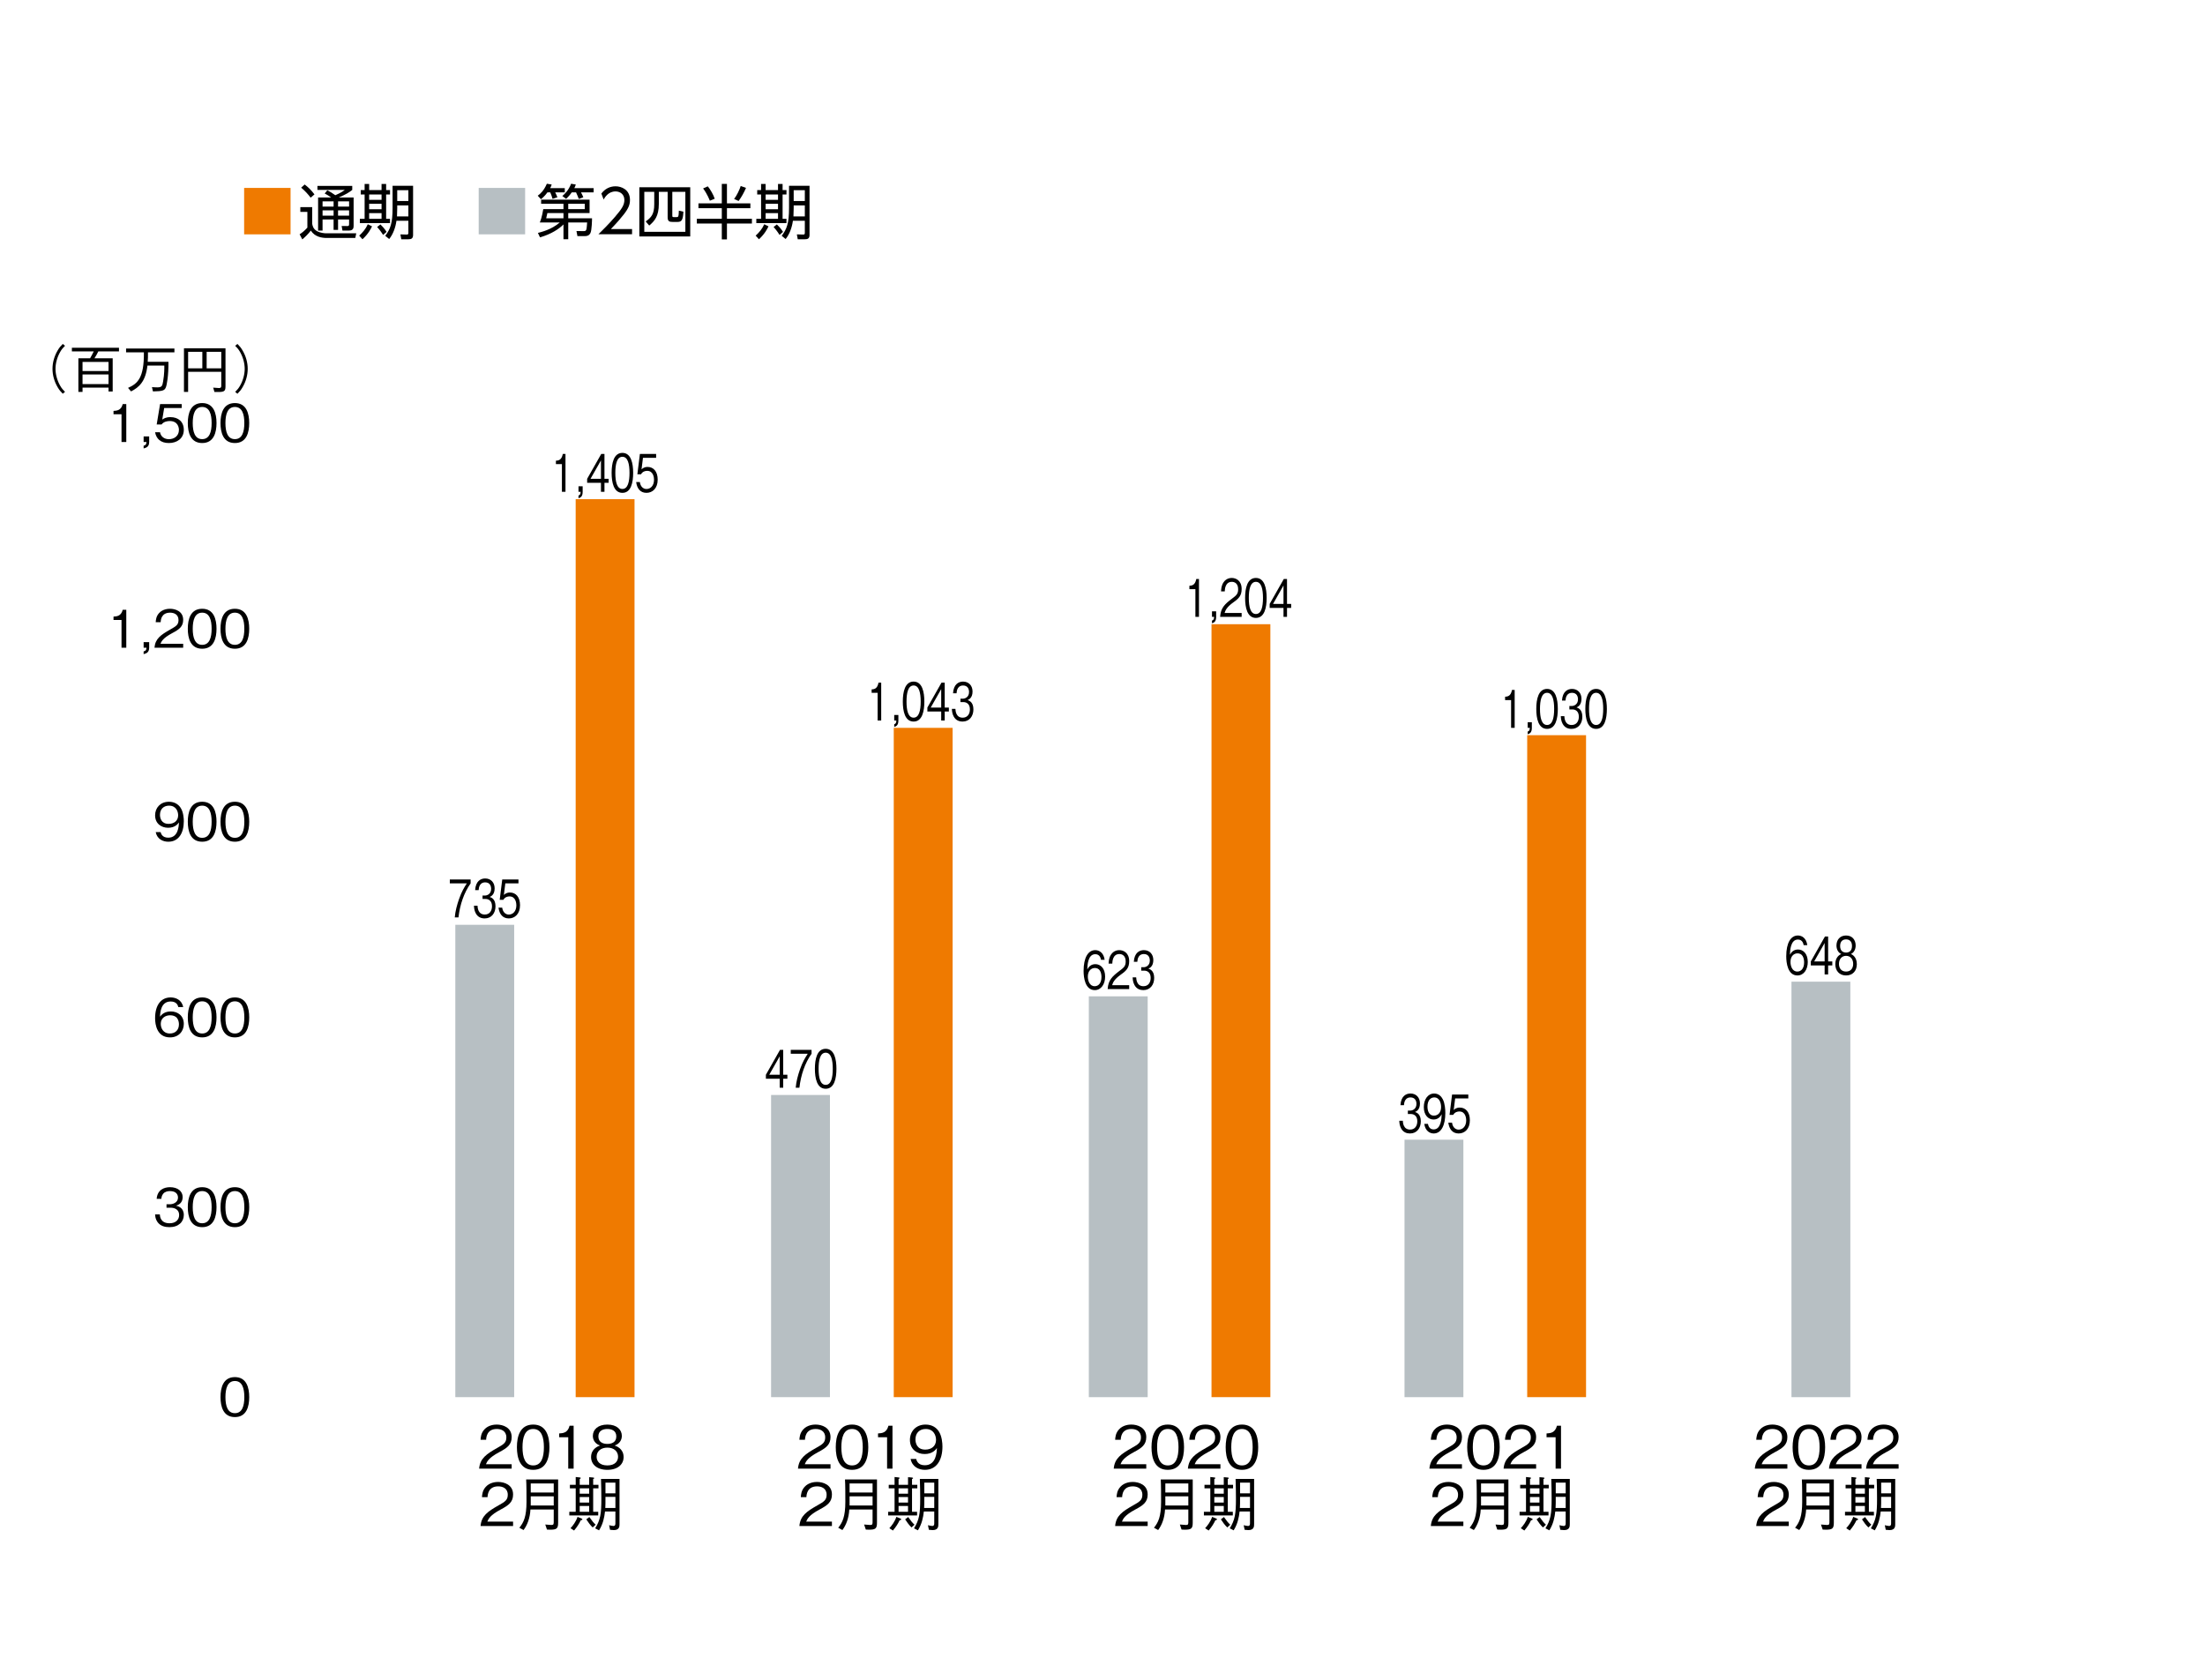<?xml version="1.0" encoding="utf-8"?>
<!-- Generator: Adobe Illustrator 25.4.1, SVG Export Plug-In . SVG Version: 6.00 Build 0)  -->
<svg version="1.1" id="レイヤー_1" xmlns="http://www.w3.org/2000/svg" xmlns:xlink="http://www.w3.org/1999/xlink" x="0px"
	 y="0px" width="420px" height="320px" viewBox="0 0 420 320" enable-background="new 0 0 420 320" xml:space="preserve">
<g>
	<path d="M59.467,39.461v3.179c0.068,0.363,0.182,0.942,0.852,1.352c0.635,0.397,1.588,0.454,1.76,0.454h5.777l-0.182,0.885h-5.426
		c-0.932,0-2.271-0.192-3.043-1.407c-0.443,0.602-1.102,1.249-1.623,1.68l-0.512-0.976c0.455-0.284,0.83-0.568,1.477-1.261v-2.997
		h-1.34v-0.908H59.467z M59.172,37.656c-0.455-0.613-1.102-1.328-1.807-1.907l0.67-0.602c0.592,0.454,1.193,0.987,1.863,1.884
		L59.172,37.656z M67.355,37.622v5.427c0,0.363-0.078,0.874-0.885,0.874h-1.238l-0.158-0.874l1.102,0.011
		c0.193,0,0.318-0.034,0.318-0.34v-0.908h-2.102v1.975h-0.852v-1.975h-2.1v2.111H60.59v-6.301h2.486
		c-0.408-0.295-0.771-0.533-1.227-0.761l0.5-0.613c0.432,0.228,0.92,0.5,1.521,0.942c1.066-0.465,1.477-0.761,1.805-1.01h-5.211
		V35.42h6.631v0.761c-0.602,0.477-1.125,0.806-2.566,1.441H67.355z M63.541,38.36h-2.1v0.999h2.1V38.36z M63.541,40.074h-2.1v1.011
		h2.1V40.074z M66.494,38.36h-2.102v0.999h2.102V38.36z M66.494,40.074h-2.102v1.011h2.102V40.074z"/>
	<path d="M68.42,44.888c0.646-0.591,1.238-1.26,1.635-2.168l0.807,0.397c-0.205,0.431-0.67,1.407-1.816,2.463L68.42,44.888z
		 M70.316,35.045v1.17h2.361v-1.17h0.873v1.17h0.738v0.84h-0.738v4.632h0.738v0.817h-5.744v-0.817h0.908v-4.632h-0.738v-0.84h0.738
		v-1.17H70.316z M72.678,37.055h-2.361v1.01h2.361V37.055z M72.678,38.814h-2.361v1.044h2.361V38.814z M72.678,40.597h-2.361v1.09
		h2.361V40.597z M72.973,44.752c-0.533-0.841-0.932-1.283-1.135-1.511l0.623-0.487c0.205,0.192,0.762,0.737,1.17,1.419
		L72.973,44.752z M78.684,44.74c0,0.715-0.363,0.84-0.898,0.84h-1.35l-0.17-0.931l1.191,0.034c0.215,0.011,0.328-0.046,0.328-0.329
		v-2.294h-2.27c-0.17,1.215-0.613,2.532-1.385,3.475l-0.75-0.613c0.977-1.306,1.396-2.384,1.396-5.302v-4.224h3.906V44.74z
		 M77.785,39.132h-2.123v0.488c0,0.397-0.01,0.749-0.045,1.601h2.168V39.132z M77.785,36.237h-2.123v2.055h2.123V36.237z"/>
</g>
<g>
	<path d="M107.578,35.84v0.806h-1.828c0.217,0.409,0.262,0.534,0.42,0.931l-0.918,0.307c-0.104-0.431-0.33-0.976-0.443-1.237h-0.533
		c-0.068,0.103-0.557,0.772-1.238,1.306l-0.613-0.67c0.477-0.352,1.146-0.908,1.738-2.281l0.918,0.147
		c-0.078,0.249-0.125,0.386-0.283,0.692H107.578z M107.328,42.754c-0.816,0.84-2.314,1.839-4.473,2.463l-0.396-0.852
		c0.635-0.158,2.576-0.613,4.166-1.986h-3.803c0.17-0.42,0.408-1.056,0.658-2.543h3.848v-1.021h-4.256v-0.783h9.229v2.554h-4.064
		v0.999h4.531c0,0.216-0.035,2.305-0.307,2.815c-0.273,0.5-0.637,0.579-1.08,0.579h-1.396l-0.182-0.965l1.352,0.012
		c0.557,0,0.568-0.103,0.682-1.646h-3.6v3.189h-0.908V42.754z M107.328,40.585h-3.064c-0.035,0.147-0.205,0.931-0.227,0.999h3.291
		V40.585z M113.072,35.84v0.806h-2.406c0.08,0.137,0.363,0.704,0.443,0.931l-0.863,0.33c-0.033-0.103-0.295-0.795-0.521-1.261
		h-0.818c-0.488,0.682-0.783,0.954-1.078,1.237l-0.715-0.545c0.328-0.283,1.18-1.021,1.668-2.338l0.896,0.158
		c-0.078,0.238-0.146,0.42-0.283,0.682H113.072z M108.236,39.836h3.145v-1.021h-3.145V39.836z"/>
	<path d="M120.393,43.639v0.977h-6.402c0.715-0.704,1.93-1.885,3.121-3.27c1.363-1.578,1.816-2.327,1.816-3.247
		c0-1.078-0.807-1.635-1.68-1.635c-1.408,0-2.066,1.181-2.271,1.544l-0.432-1.135c0.67-0.886,1.602-1.385,2.703-1.385
		c1.135,0,2.746,0.646,2.746,2.6c0,0.862-0.26,1.578-1.168,2.747c-0.477,0.613-1.203,1.487-2.475,2.804H120.393z"/>
	<path d="M121.779,35.67h9.695v9.377h-9.695V35.67z M124.619,36.544h-1.896v7.617h7.822v-7.617h-2.486v4.518
		c0,0.262,0.057,0.296,0.283,0.296h0.533c0.285,0,0.41,0,0.432-1.227l0.863,0.193c-0.08,1.464-0.273,1.952-1.078,1.952h-1
		c-0.557,0-0.92-0.102-0.92-0.862v-4.87h-1.68v2.293c0,2.361-0.807,3.258-1.828,4.132l-0.67-0.783
		c1.045-0.749,1.625-1.373,1.625-3.27V36.544z"/>
	<path d="M138.465,35.033v3.713h4.463v0.908h-4.463v2.021h4.758v0.908h-4.758v3.02h-0.977v-3.02h-4.756v-0.908h4.756v-2.021h-4.449
		v-0.908h4.449v-3.713H138.465z M135.207,38.235c-0.08-0.204-0.533-1.352-1.283-2.339l0.896-0.397
		c0.455,0.534,1.08,1.624,1.318,2.361L135.207,38.235z M139.828,37.906c0.51-0.647,1.066-1.816,1.26-2.476l1.01,0.363
		c-0.375,0.874-0.863,1.749-1.408,2.498L139.828,37.906z"/>
	<path d="M143.936,44.888c0.646-0.591,1.238-1.26,1.635-2.168l0.807,0.397c-0.205,0.431-0.67,1.407-1.816,2.463L143.936,44.888z
		 M145.832,35.045v1.17h2.361v-1.17h0.873v1.17h0.738v0.84h-0.738v4.632h0.738v0.817h-5.744v-0.817h0.908v-4.632h-0.738v-0.84h0.738
		v-1.17H145.832z M148.193,37.055h-2.361v1.01h2.361V37.055z M148.193,38.814h-2.361v1.044h2.361V38.814z M148.193,40.597h-2.361
		v1.09h2.361V40.597z M148.488,44.752c-0.533-0.841-0.932-1.283-1.135-1.511l0.623-0.487c0.205,0.192,0.762,0.737,1.17,1.419
		L148.488,44.752z M154.199,44.74c0,0.715-0.363,0.84-0.898,0.84h-1.35l-0.17-0.931l1.191,0.034
		c0.215,0.011,0.328-0.046,0.328-0.329v-2.294h-2.27c-0.17,1.215-0.613,2.532-1.385,3.475l-0.75-0.613
		c0.977-1.306,1.396-2.384,1.396-5.302v-4.224h3.906V44.74z M153.301,39.132h-2.123v0.488c0,0.397-0.01,0.749-0.045,1.601h2.168
		V39.132z M153.301,36.237h-2.123v2.055h2.123V36.237z"/>
</g>
<g>
	<path d="M272.271,279.78c0.168-1.949,1.367-2.767,3.416-3.932c1.221-0.694,1.77-0.996,1.77-2.026c0-1.288-1.053-1.602-1.814-1.602
		c-1.926,0-2.016,1.624-2.039,2.061h-1.062c0.033-0.471,0.078-1.266,0.727-1.972c0.773-0.862,1.949-0.93,2.354-0.93
		c1.164,0,2.844,0.538,2.844,2.386c0,1.445-0.84,2.062-2.34,2.856c-2.061,1.098-2.342,1.803-2.564,2.318h4.904v0.84H272.271z"/>
	<path d="M282.57,280.004c-2.508,0-3.102-2.251-3.102-4.312s0.594-4.312,3.102-4.312c2.51,0,3.092,2.274,3.092,4.312
		C285.662,277.742,285.08,280.004,282.57,280.004z M282.57,272.221c-1.602,0-2.037,1.635-2.037,3.472
		c0,1.915,0.471,3.472,2.037,3.472c1.58,0,2.039-1.567,2.039-3.472C284.609,273.8,284.15,272.221,282.57,272.221z"/>
	<path d="M286.398,279.78c0.168-1.949,1.367-2.767,3.416-3.932c1.221-0.694,1.77-0.996,1.77-2.026c0-1.288-1.053-1.602-1.814-1.602
		c-1.926,0-2.016,1.624-2.039,2.061h-1.062c0.033-0.471,0.078-1.266,0.727-1.972c0.773-0.862,1.949-0.93,2.354-0.93
		c1.164,0,2.844,0.538,2.844,2.386c0,1.445-0.84,2.062-2.34,2.856c-2.061,1.098-2.342,1.803-2.564,2.318h4.904v0.84H286.398z"/>
	<path d="M296.307,279.78v-5.98h-1.725v-0.729c0.727-0.045,1.635-0.101,1.982-1.467h0.771v8.176H296.307z"/>
</g>
<g>
	<path d="M272.539,290.711c0.168-1.949,1.367-2.767,3.416-3.932c1.221-0.694,1.77-0.996,1.77-2.026c0-1.288-1.053-1.602-1.814-1.602
		c-1.926,0-2.016,1.624-2.039,2.061h-1.062c0.033-0.471,0.078-1.266,0.727-1.972c0.773-0.862,1.949-0.93,2.354-0.93
		c1.164,0,2.844,0.538,2.844,2.386c0,1.445-0.84,2.062-2.34,2.856c-2.061,1.098-2.342,1.803-2.564,2.318h4.904v0.84H272.539z"/>
</g>
<g>
	<path d="M285.795,291.405c-0.256,0-0.436-0.011-0.604-0.022l-0.326-0.963c0.717,0.067,1.143,0.09,1.178,0.09
		c0.436,0,0.436-0.19,0.436-0.695v-2.251h-4.436c-0.088,1.669-0.615,2.979-1.311,3.909l-0.795-0.437
		c0.807-1.009,1.355-2.095,1.355-4.929c0-1.008,0-3.404-0.066-4.267h6.092v8.231C287.318,291.204,287.027,291.405,285.795,291.405z
		 M286.479,282.603H282.1v1.725h4.379V282.603z M286.479,285.055H282.1v1.747h4.379V285.055z"/>
	<path d="M293.902,281.46c0.113,0.011,0.291,0.033,0.291,0.123c0,0.101-0.133,0.135-0.201,0.157v1.119H295v0.673h-1.008v4.469h0.963
		v0.694h-5.51v-0.694h1.221v-4.469h-1.109v-0.673h1.109v-1.489l0.705,0.078c0.057,0,0.258,0.022,0.258,0.124
		c0,0.044-0.033,0.089-0.201,0.189v1.098h1.803v-1.456L293.902,281.46z M289.68,291.125c0.471-0.526,1.01-1.209,1.334-2.161
		l0.717,0.291c0.135,0.056,0.201,0.101,0.201,0.18c0,0.101-0.09,0.134-0.312,0.19c-0.314,0.672-0.684,1.243-1.266,1.938
		L289.68,291.125z M293.23,283.532h-1.803v1.019h1.803V283.532z M293.23,285.189h-1.803v1.053h1.803V285.189z M293.23,286.892
		h-1.803v1.109h1.803V286.892z M293.264,288.997c0.516,0.751,0.83,1.12,1.199,1.456l-0.561,0.526
		c-0.48-0.448-0.861-0.996-1.221-1.545L293.264,288.997z M296.244,287.944c-0.123,1.132-0.381,2.386-1.131,3.584l-0.74-0.381
		c0.986-1.59,1.176-2.767,1.176-5.566c0-1.276-0.021-2.564-0.066-3.841h3.527v8.579c0,0.437,0,1.164-1.086,1.164
		c-0.078,0-0.324-0.011-0.717-0.056l-0.18-0.874c0.27,0.057,0.627,0.146,0.818,0.146c0.336,0,0.381-0.235,0.381-0.493v-2.263
		H296.244z M298.227,287.272v-2.116h-1.893c0,1.276,0,1.422-0.035,2.116H298.227z M298.227,284.483v-2.038h-1.893v2.038H298.227z"/>
</g>
<g>
	<path d="M44.742,269.953c-2.215,0-2.74-1.988-2.74-3.808s0.525-3.807,2.74-3.807s2.729,2.008,2.729,3.807
		C47.471,267.955,46.957,269.953,44.742,269.953z M44.742,263.081c-1.414,0-1.801,1.443-1.801,3.064
		c0,1.691,0.416,3.065,1.801,3.065c1.393,0,1.799-1.384,1.799-3.065C46.541,264.475,46.135,263.081,44.742,263.081z"/>
</g>
<g>
	<path d="M32.273,233.773c-0.832,0-1.73-0.207-2.275-0.979c-0.395-0.554-0.424-1.067-0.455-1.443h0.9
		c0.029,0.376,0.119,1.681,1.85,1.681c1.215,0,1.828-0.702,1.828-1.582c0-1.048-0.869-1.384-1.641-1.384h-0.762v-0.653h0.643
		c0.555,0,1.543-0.306,1.543-1.266c0-0.554-0.316-1.245-1.523-1.245c-0.475,0-0.969,0.118-1.285,0.494
		c-0.297,0.355-0.336,0.712-0.365,0.988H29.84c0.139-1.75,1.443-2.225,2.551-2.225c1.443,0,2.404,0.771,2.404,1.889
		c0,1.227-0.949,1.533-1.256,1.632c0.404,0.108,1.473,0.376,1.473,1.779C35.012,232.746,34.014,233.773,32.273,233.773z"/>
	<path d="M38.512,233.773c-2.215,0-2.74-1.987-2.74-3.807s0.525-3.807,2.74-3.807s2.729,2.008,2.729,3.807
		C41.24,231.776,40.727,233.773,38.512,233.773z M38.512,226.902c-1.414,0-1.801,1.443-1.801,3.064c0,1.691,0.416,3.065,1.801,3.065
		c1.393,0,1.799-1.384,1.799-3.065C40.311,228.296,39.904,226.902,38.512,226.902z"/>
	<path d="M44.742,233.773c-2.215,0-2.74-1.987-2.74-3.807s0.525-3.807,2.74-3.807s2.729,2.008,2.729,3.807
		C47.471,231.776,46.957,233.773,44.742,233.773z M44.742,226.902c-1.414,0-1.801,1.443-1.801,3.064
		c0,1.691,0.416,3.065,1.801,3.065c1.393,0,1.799-1.384,1.799-3.065C46.541,228.296,46.135,226.902,44.742,226.902z"/>
</g>
<g>
	<path d="M32.391,197.623c-2.471,0-2.848-2.393-2.848-3.648c0-2.57,1.168-3.965,2.967-3.965c0.93,0,2.117,0.436,2.383,1.84h-0.93
		c-0.068-0.277-0.275-1.068-1.453-1.068c-1.908,0-1.996,2.165-2.027,2.897c0.367-0.515,0.98-0.999,2.057-0.999
		c1.295,0,2.473,0.791,2.473,2.373C35.012,196.486,34.004,197.623,32.391,197.623z M33.727,193.955
		c-0.307-0.405-0.82-0.544-1.314-0.544c-0.91,0-1.791,0.524-1.791,1.632c0,0.731,0.396,1.839,1.74,1.839
		c1.029,0,1.721-0.662,1.721-1.75C34.082,194.806,34.014,194.331,33.727,193.955z"/>
	<path d="M38.512,197.623c-2.215,0-2.74-1.987-2.74-3.807s0.525-3.807,2.74-3.807s2.729,2.008,2.729,3.807
		C41.24,195.626,40.727,197.623,38.512,197.623z M38.512,190.752c-1.414,0-1.801,1.443-1.801,3.064c0,1.691,0.416,3.065,1.801,3.065
		c1.393,0,1.799-1.384,1.799-3.065C40.311,192.146,39.904,190.752,38.512,190.752z"/>
	<path d="M44.742,197.623c-2.215,0-2.74-1.987-2.74-3.807s0.525-3.807,2.74-3.807s2.729,2.008,2.729,3.807
		C47.471,195.626,46.957,197.623,44.742,197.623z M44.742,190.752c-1.414,0-1.801,1.443-1.801,3.064
		c0,1.691,0.416,3.065,1.801,3.065c1.393,0,1.799-1.384,1.799-3.065C46.541,192.146,46.135,190.752,44.742,190.752z"/>
</g>
<g>
	<path d="M32.055,160.348c-0.979,0-2.125-0.465-2.393-1.83h0.93c0.078,0.268,0.287,1.059,1.453,1.059
		c1.908,0,2.008-2.166,2.037-2.897c-0.188,0.257-0.732,1.009-2.057,1.009c-1.305,0-2.482-0.801-2.482-2.373
		c0-1.443,1.02-2.581,2.631-2.581c1.146,0,1.83,0.563,2.195,1.098c0.562,0.821,0.643,2.057,0.643,2.601
		C35.012,158.696,34.033,160.348,32.055,160.348z M32.193,153.476c-0.998,0-1.721,0.633-1.721,1.75c0,0.612,0.248,1.72,1.652,1.72
		c1.037,0,1.809-0.593,1.809-1.631C33.934,154.622,33.578,153.476,32.193,153.476z"/>
	<path d="M38.512,160.348c-2.215,0-2.74-1.988-2.74-3.808s0.525-3.807,2.74-3.807s2.729,2.008,2.729,3.807
		C41.24,158.35,40.727,160.348,38.512,160.348z M38.512,153.476c-1.414,0-1.801,1.443-1.801,3.064c0,1.691,0.416,3.065,1.801,3.065
		c1.393,0,1.799-1.384,1.799-3.065C40.311,154.869,39.904,153.476,38.512,153.476z"/>
	<path d="M44.742,160.348c-2.215,0-2.74-1.988-2.74-3.808s0.525-3.807,2.74-3.807s2.729,2.008,2.729,3.807
		C47.471,158.35,46.957,160.348,44.742,160.348z M44.742,153.476c-1.414,0-1.801,1.443-1.801,3.064c0,1.691,0.416,3.065,1.801,3.065
		c1.393,0,1.799-1.384,1.799-3.065C46.541,154.869,46.135,153.476,44.742,153.476z"/>
</g>
<g>
	<path d="M23.146,123.387v-5.28h-1.523v-0.643c0.643-0.039,1.443-0.089,1.75-1.295h0.682v7.218H23.146z"/>
	<path d="M27.357,124.613v-0.515c0.385-0.118,0.514-0.218,0.543-0.712h-0.543v-1.058h1.057v1.048
		C28.414,124.326,27.852,124.475,27.357,124.613z"/>
	<path d="M29.424,123.387c0.148-1.721,1.205-2.442,3.016-3.471c1.078-0.613,1.562-0.88,1.562-1.789c0-1.138-0.93-1.414-1.604-1.414
		c-1.699,0-1.779,1.434-1.799,1.819H29.66c0.029-0.416,0.07-1.118,0.643-1.74c0.684-0.762,1.721-0.821,2.076-0.821
		c1.029,0,2.512,0.475,2.512,2.106c0,1.275-0.74,1.819-2.066,2.521c-1.818,0.969-2.066,1.592-2.264,2.047h4.33v0.741H29.424z"/>
	<path d="M38.512,123.584c-2.215,0-2.74-1.987-2.74-3.807s0.525-3.807,2.74-3.807s2.729,2.008,2.729,3.807
		C41.24,121.587,40.727,123.584,38.512,123.584z M38.512,116.713c-1.414,0-1.801,1.443-1.801,3.064c0,1.691,0.416,3.065,1.801,3.065
		c1.393,0,1.799-1.384,1.799-3.065C40.311,118.106,39.904,116.713,38.512,116.713z"/>
	<path d="M44.74,123.584c-2.215,0-2.74-1.987-2.74-3.807s0.525-3.807,2.74-3.807s2.729,2.008,2.729,3.807
		C47.469,121.587,46.955,123.584,44.74,123.584z M44.74,116.713c-1.414,0-1.801,1.443-1.801,3.064c0,1.691,0.416,3.065,1.801,3.065
		c1.395,0,1.799-1.384,1.799-3.065C46.539,118.106,46.135,116.713,44.74,116.713z"/>
</g>
<g>
	<path d="M23.146,84.201v-5.28h-1.523v-0.643c0.643-0.039,1.443-0.089,1.75-1.295h0.682v7.218H23.146z"/>
	<path d="M27.357,85.428v-0.515c0.385-0.118,0.514-0.218,0.543-0.712h-0.543v-1.058h1.057v1.048
		C28.414,85.141,27.852,85.289,27.357,85.428z"/>
	<path d="M32.162,84.398c-1.562,0-2.402-0.82-2.621-2.057h0.939c0.148,0.86,0.861,1.325,1.682,1.325c1.018,0,1.918-0.612,1.918-1.77
		c0-0.336-0.119-1.69-1.75-1.69c-0.445,0-1.146,0.108-1.553,0.652h-0.93l0.643-3.876h4.123v0.741h-3.342l-0.365,2.205
		c0.258-0.178,0.672-0.465,1.543-0.465c1.473,0,2.561,0.841,2.561,2.423C35.01,83.539,33.695,84.398,32.162,84.398z"/>
	<path d="M38.512,84.398c-2.215,0-2.74-1.987-2.74-3.807s0.525-3.807,2.74-3.807s2.729,2.008,2.729,3.807
		C41.24,82.401,40.727,84.398,38.512,84.398z M38.512,77.527c-1.414,0-1.801,1.443-1.801,3.064c0,1.691,0.416,3.065,1.801,3.065
		c1.393,0,1.799-1.384,1.799-3.065C40.311,78.921,39.904,77.527,38.512,77.527z"/>
	<path d="M44.74,84.398c-2.215,0-2.74-1.987-2.74-3.807s0.525-3.807,2.74-3.807s2.729,2.008,2.729,3.807
		C47.469,82.401,46.955,84.398,44.74,84.398z M44.74,77.527c-1.414,0-1.801,1.443-1.801,3.064c0,1.691,0.416,3.065,1.801,3.065
		c1.395,0,1.799-1.384,1.799-3.065C46.539,78.921,46.135,77.527,44.74,77.527z"/>
</g>
<g>
	<path d="M287.828,138.653v-5.28h-1.143v-0.643c0.482-0.039,1.084-0.089,1.312-1.295h0.512v7.218H287.828z"/>
	<path d="M290.988,139.879v-0.514c0.289-0.119,0.385-0.218,0.406-0.712h-0.406v-1.058h0.793v1.048
		C291.781,139.593,291.357,139.741,290.988,139.879z"/>
	<path d="M294.68,138.852c-1.66,0-2.055-1.988-2.055-3.808s0.395-3.807,2.055-3.807c1.662,0,2.047,2.008,2.047,3.807
		C296.727,136.854,296.342,138.852,294.68,138.852z M294.68,131.979c-1.061,0-1.35,1.443-1.35,3.064c0,1.691,0.311,3.065,1.35,3.065
		c1.045,0,1.35-1.384,1.35-3.065C296.029,133.373,295.725,131.979,294.68,131.979z"/>
	<path d="M299.344,138.852c-0.623,0-1.297-0.208-1.705-0.979c-0.297-0.554-0.318-1.067-0.342-1.443h0.676
		c0.021,0.376,0.088,1.681,1.387,1.681c0.912,0,1.371-0.702,1.371-1.582c0-1.048-0.652-1.384-1.23-1.384h-0.57v-0.653h0.48
		c0.416,0,1.158-0.307,1.158-1.266c0-0.554-0.238-1.245-1.143-1.245c-0.355,0-0.727,0.118-0.965,0.494
		c-0.223,0.355-0.252,0.712-0.273,0.988h-0.668c0.104-1.75,1.084-2.225,1.914-2.225c1.082,0,1.801,0.771,1.801,1.889
		c0,1.227-0.711,1.532-0.941,1.632c0.305,0.108,1.105,0.375,1.105,1.779C301.398,137.822,300.648,138.852,299.344,138.852z"/>
	<path d="M304.023,138.852c-1.66,0-2.055-1.988-2.055-3.808s0.395-3.807,2.055-3.807c1.662,0,2.047,2.008,2.047,3.807
		C306.07,136.854,305.686,138.852,304.023,138.852z M304.023,131.979c-1.061,0-1.35,1.443-1.35,3.064
		c0,1.691,0.311,3.065,1.35,3.065c1.045,0,1.35-1.384,1.35-3.065C305.373,133.373,305.068,131.979,304.023,131.979z"/>
</g>
<g>
	<path d="M12.383,65.873c-0.406,0.415-0.635,0.662-0.936,1.196c-0.553,0.979-0.875,2.126-0.875,3.194
		c0,1.067,0.322,2.215,0.875,3.193c0.301,0.534,0.529,0.781,0.936,1.196l-0.426,0.356c-0.416-0.426-0.666-0.702-0.979-1.246
		C10.344,72.686,10,71.46,10,70.264c0-1.197,0.344-2.423,0.979-3.501c0.312-0.544,0.562-0.82,0.979-1.245L12.383,65.873z"/>
	<path d="M18.729,66.941c-0.238,0.494-0.426,0.811-0.738,1.314h3.475v6.328h-0.791v-0.741h-4.953v0.82H14.93v-6.407h2.229
		c0.197-0.326,0.479-0.87,0.697-1.314h-4.164v-0.692h8.971v0.692H18.729z M15.721,68.948v1.74h4.953v-1.74H15.721z M20.674,71.331
		h-4.953v1.839h4.953V71.331z"/>
	<path d="M28.186,67.119c0,0.86,0,1.206-0.051,1.81h3.953c0.021,2.62-0.301,4.39-0.498,4.864c-0.23,0.554-0.521,0.752-2.457,0.771
		l-0.188-0.82c0.26,0.02,0.615,0.049,1.02,0.049c0.865,0,0.959-0.267,1.104-1.127c0.24-1.375,0.24-2.581,0.229-3.025h-3.215
		c-0.354,3.095-1.635,4.152-3.121,4.924l-0.572-0.673c1.811-0.801,3.068-1.868,3.018-6.772h-3.393v-0.722h9.209v0.722H28.186z"/>
	<path d="M35.041,66.348h7.91v7.268c0,1.088-0.375,1.078-2.104,1.058l-0.238-0.83c0.332,0.029,0.895,0.079,1.082,0.079
		c0.281,0,0.457-0.06,0.457-0.386v-2.709h-6.316v3.836h-0.791V66.348z M38.539,70.164V67.02h-2.707v3.145H38.539z M42.148,70.164
		V67.02h-2.787v3.145H42.148z"/>
	<path d="M44.799,74.653c0.406-0.415,0.635-0.662,0.938-1.196c0.551-0.979,0.873-2.126,0.873-3.193c0-1.068-0.322-2.215-0.873-3.194
		c-0.303-0.534-0.531-0.781-0.938-1.196l0.426-0.355c0.418,0.425,0.666,0.701,0.979,1.245c0.635,1.078,0.979,2.304,0.979,3.501
		c0,1.196-0.344,2.422-0.979,3.5c-0.312,0.544-0.561,0.82-0.979,1.246L44.799,74.653z"/>
</g>
<polygon fill="#B7BFC3" points="267.527,217.11 273.133,217.11 278.739,217.11 278.739,266.159 273.133,266.159 267.527,266.159 "/>
<polygon fill="#EF7A00" points="290.895,140.053 296.501,140.053 302.105,140.053 302.105,266.157 296.501,266.157 290.895,266.157 
	"/>
<g>
	<path d="M268.576,215.926c-0.623,0-1.297-0.207-1.705-0.979c-0.297-0.554-0.318-1.067-0.342-1.443h0.676
		c0.021,0.376,0.088,1.681,1.387,1.681c0.912,0,1.371-0.702,1.371-1.582c0-1.048-0.652-1.384-1.23-1.384h-0.57v-0.653h0.48
		c0.416,0,1.158-0.306,1.158-1.266c0-0.554-0.238-1.245-1.143-1.245c-0.355,0-0.727,0.118-0.965,0.494
		c-0.223,0.355-0.252,0.712-0.273,0.988h-0.668c0.104-1.75,1.084-2.225,1.914-2.225c1.082,0,1.801,0.771,1.801,1.889
		c0,1.227-0.711,1.533-0.941,1.632c0.305,0.108,1.105,0.376,1.105,1.779C270.631,214.898,269.881,215.926,268.576,215.926z"/>
	<path d="M273.086,215.926c-0.734,0-1.596-0.464-1.795-1.829h0.697c0.059,0.268,0.215,1.059,1.09,1.059
		c1.432,0,1.506-2.166,1.527-2.897c-0.141,0.257-0.549,1.009-1.543,1.009c-0.979,0-1.861-0.801-1.861-2.373
		c0-1.443,0.764-2.581,1.973-2.581c0.861,0,1.373,0.563,1.646,1.098c0.424,0.82,0.482,2.057,0.482,2.601
		C275.303,214.275,274.568,215.926,273.086,215.926z M273.189,209.055c-0.75,0-1.291,0.633-1.291,1.75
		c0,0.613,0.186,1.721,1.238,1.721c0.779,0,1.357-0.594,1.357-1.632C274.494,210.201,274.227,209.055,273.189,209.055z"/>
	<path d="M277.838,215.926c-1.17,0-1.801-0.82-1.965-2.057h0.705c0.111,0.86,0.645,1.325,1.26,1.325c0.766,0,1.439-0.612,1.439-1.77
		c0-0.336-0.09-1.69-1.312-1.69c-0.334,0-0.859,0.108-1.164,0.652h-0.697l0.482-3.876h3.092v0.741h-2.506l-0.275,2.205
		c0.193-0.178,0.504-0.465,1.158-0.465c1.104,0,1.92,0.841,1.92,2.423C279.975,215.066,278.988,215.926,277.838,215.926z"/>
</g>
<g>
	<path d="M334.254,279.78c0.168-1.949,1.367-2.767,3.416-3.932c1.221-0.694,1.77-0.996,1.77-2.026c0-1.288-1.053-1.602-1.814-1.602
		c-1.926,0-2.016,1.624-2.039,2.061h-1.062c0.033-0.471,0.078-1.266,0.727-1.972c0.773-0.862,1.949-0.93,2.354-0.93
		c1.164,0,2.844,0.538,2.844,2.386c0,1.445-0.84,2.062-2.34,2.856c-2.061,1.098-2.342,1.803-2.564,2.318h4.904v0.84H334.254z"/>
	<path d="M344.553,280.004c-2.508,0-3.102-2.251-3.102-4.312s0.594-4.312,3.102-4.312c2.51,0,3.092,2.274,3.092,4.312
		C347.645,277.742,347.062,280.004,344.553,280.004z M344.553,272.221c-1.602,0-2.037,1.635-2.037,3.472
		c0,1.915,0.471,3.472,2.037,3.472c1.58,0,2.039-1.567,2.039-3.472C346.592,273.8,346.133,272.221,344.553,272.221z"/>
	<path d="M348.381,279.78c0.168-1.949,1.367-2.767,3.416-3.932c1.221-0.694,1.77-0.996,1.77-2.026c0-1.288-1.053-1.602-1.814-1.602
		c-1.926,0-2.016,1.624-2.039,2.061h-1.062c0.033-0.471,0.078-1.266,0.727-1.972c0.773-0.862,1.949-0.93,2.354-0.93
		c1.164,0,2.844,0.538,2.844,2.386c0,1.445-0.84,2.062-2.34,2.856c-2.061,1.098-2.342,1.803-2.564,2.318h4.904v0.84H348.381z"/>
	<path d="M355.443,279.78c0.168-1.949,1.367-2.767,3.416-3.932c1.221-0.694,1.77-0.996,1.77-2.026c0-1.288-1.053-1.602-1.814-1.602
		c-1.926,0-2.016,1.624-2.039,2.061h-1.062c0.033-0.471,0.078-1.266,0.727-1.972c0.773-0.862,1.949-0.93,2.354-0.93
		c1.164,0,2.844,0.538,2.844,2.386c0,1.445-0.84,2.062-2.34,2.856c-2.061,1.098-2.342,1.803-2.564,2.318h4.904v0.84H355.443z"/>
</g>
<g>
	<path d="M334.523,290.711c0.168-1.949,1.367-2.767,3.416-3.932c1.221-0.694,1.77-0.996,1.77-2.026c0-1.288-1.053-1.602-1.814-1.602
		c-1.926,0-2.016,1.624-2.039,2.061h-1.062c0.033-0.471,0.078-1.266,0.727-1.972c0.773-0.862,1.949-0.93,2.354-0.93
		c1.164,0,2.844,0.538,2.844,2.386c0,1.445-0.84,2.062-2.34,2.856c-2.061,1.098-2.342,1.803-2.564,2.318h4.904v0.84H334.523z"/>
</g>
<g>
	<path d="M347.779,291.405c-0.256,0-0.436-0.011-0.604-0.022l-0.326-0.963c0.717,0.067,1.143,0.09,1.178,0.09
		c0.436,0,0.436-0.19,0.436-0.695v-2.251h-4.436c-0.088,1.669-0.615,2.979-1.311,3.909l-0.795-0.437
		c0.807-1.009,1.355-2.095,1.355-4.929c0-1.008,0-3.404-0.066-4.267h6.092v8.231C349.303,291.204,349.012,291.405,347.779,291.405z
		 M348.463,282.603h-4.379v1.725h4.379V282.603z M348.463,285.055h-4.379v1.747h4.379V285.055z"/>
	<path d="M355.887,281.46c0.113,0.011,0.291,0.033,0.291,0.123c0,0.101-0.133,0.135-0.201,0.157v1.119h1.008v0.673h-1.008v4.469
		h0.963v0.694h-5.51v-0.694h1.221v-4.469h-1.109v-0.673h1.109v-1.489l0.705,0.078c0.057,0,0.258,0.022,0.258,0.124
		c0,0.044-0.033,0.089-0.201,0.189v1.098h1.803v-1.456L355.887,281.46z M351.664,291.125c0.471-0.526,1.01-1.209,1.334-2.161
		l0.717,0.291c0.135,0.056,0.201,0.101,0.201,0.18c0,0.101-0.09,0.134-0.312,0.19c-0.314,0.672-0.684,1.243-1.266,1.938
		L351.664,291.125z M355.215,283.532h-1.803v1.019h1.803V283.532z M355.215,285.189h-1.803v1.053h1.803V285.189z M355.215,286.892
		h-1.803v1.109h1.803V286.892z M355.248,288.997c0.516,0.751,0.83,1.12,1.199,1.456l-0.561,0.526
		c-0.48-0.448-0.861-0.996-1.221-1.545L355.248,288.997z M358.229,287.944c-0.123,1.132-0.381,2.386-1.131,3.584l-0.74-0.381
		c0.986-1.59,1.176-2.767,1.176-5.566c0-1.276-0.021-2.564-0.066-3.841h3.527v8.579c0,0.437,0,1.164-1.086,1.164
		c-0.078,0-0.324-0.011-0.717-0.056l-0.18-0.874c0.27,0.057,0.627,0.146,0.818,0.146c0.336,0,0.381-0.235,0.381-0.493v-2.263
		H358.229z M360.211,287.272v-2.116h-1.893c0,1.276,0,1.422-0.035,2.116H360.211z M360.211,284.483v-2.038h-1.893v2.038H360.211z"/>
</g>
<polygon fill="#B7BFC3" points="341.233,187.009 346.839,187.009 352.445,187.009 352.445,266.159 346.839,266.159 341.233,266.159 
	"/>
<g>
	<path d="M342.373,185.824c-1.854,0-2.137-2.393-2.137-3.648c0-2.57,0.875-3.965,2.225-3.965c0.697,0,1.588,0.436,1.787,1.84h-0.697
		c-0.051-0.277-0.207-1.068-1.09-1.068c-1.43,0-1.498,2.165-1.52,2.897c0.273-0.515,0.734-0.999,1.543-0.999
		c0.971,0,1.854,0.791,1.854,2.373C344.338,184.688,343.582,185.824,342.373,185.824z M343.373,182.156
		c-0.229-0.405-0.615-0.544-0.986-0.544c-0.682,0-1.342,0.524-1.342,1.632c0,0.731,0.297,1.839,1.305,1.839
		c0.771,0,1.291-0.662,1.291-1.75C343.641,183.007,343.588,182.532,343.373,182.156z"/>
	<path d="M348.217,183.916v1.711h-0.668v-1.711h-2.633v-0.761l2.691-4.746h0.609v4.746h0.793v0.761H348.217z M347.549,179.645
		l-1.994,3.511h1.994V179.645z"/>
	<path d="M351.635,185.824c-1.328,0-2.055-0.938-2.055-2.146c0-1.394,0.875-1.819,1.135-1.947c-0.586-0.247-0.912-0.89-0.912-1.612
		c0-1.067,0.652-1.908,1.832-1.908c1.209,0,1.824,0.88,1.824,1.908c0,0.702-0.311,1.355-0.904,1.612
		c0.26,0.128,1.127,0.554,1.127,1.947C353.682,184.915,352.932,185.824,351.635,185.824z M351.635,182.087
		c-0.793,0-1.357,0.594-1.357,1.533c0,0.712,0.355,1.463,1.357,1.463c0.994,0,1.35-0.751,1.35-1.463
		C352.984,182.729,352.473,182.087,351.635,182.087z M351.635,178.953c-0.527,0-1.135,0.257-1.135,1.256
		c0,0.998,0.615,1.255,1.135,1.255c0.496,0,1.127-0.237,1.127-1.255C352.762,179.21,352.154,178.953,351.635,178.953z"/>
</g>
<g>
	<path d="M212.139,279.78c0.168-1.949,1.367-2.767,3.416-3.932c1.221-0.694,1.77-0.996,1.77-2.026c0-1.288-1.053-1.602-1.814-1.602
		c-1.926,0-2.016,1.624-2.039,2.061h-1.062c0.033-0.471,0.078-1.266,0.727-1.972c0.773-0.862,1.949-0.93,2.354-0.93
		c1.164,0,2.844,0.538,2.844,2.386c0,1.445-0.84,2.062-2.34,2.856c-2.061,1.098-2.342,1.803-2.564,2.318h4.904v0.84H212.139z"/>
	<path d="M222.438,280.004c-2.508,0-3.102-2.251-3.102-4.312s0.594-4.312,3.102-4.312c2.51,0,3.092,2.274,3.092,4.312
		C225.529,277.742,224.947,280.004,222.438,280.004z M222.438,272.221c-1.602,0-2.037,1.635-2.037,3.472
		c0,1.915,0.471,3.472,2.037,3.472c1.58,0,2.039-1.567,2.039-3.472C224.477,273.8,224.018,272.221,222.438,272.221z"/>
	<path d="M226.266,279.78c0.168-1.949,1.367-2.767,3.416-3.932c1.221-0.694,1.77-0.996,1.77-2.026c0-1.288-1.053-1.602-1.814-1.602
		c-1.926,0-2.016,1.624-2.039,2.061h-1.062c0.033-0.471,0.078-1.266,0.727-1.972c0.773-0.862,1.949-0.93,2.354-0.93
		c1.164,0,2.844,0.538,2.844,2.386c0,1.445-0.84,2.062-2.34,2.856c-2.061,1.098-2.342,1.803-2.564,2.318h4.904v0.84H226.266z"/>
	<path d="M236.564,280.004c-2.508,0-3.102-2.251-3.102-4.312s0.594-4.312,3.102-4.312c2.51,0,3.092,2.274,3.092,4.312
		C239.656,277.742,239.074,280.004,236.564,280.004z M236.564,272.221c-1.602,0-2.037,1.635-2.037,3.472
		c0,1.915,0.471,3.472,2.037,3.472c1.58,0,2.039-1.567,2.039-3.472C238.604,273.8,238.145,272.221,236.564,272.221z"/>
</g>
<g>
	<path d="M212.408,290.711c0.168-1.949,1.367-2.767,3.416-3.932c1.221-0.694,1.77-0.996,1.77-2.026c0-1.288-1.053-1.602-1.814-1.602
		c-1.926,0-2.016,1.624-2.039,2.061h-1.062c0.033-0.471,0.078-1.266,0.727-1.972c0.773-0.862,1.949-0.93,2.354-0.93
		c1.164,0,2.844,0.538,2.844,2.386c0,1.445-0.84,2.062-2.34,2.856c-2.061,1.098-2.342,1.803-2.564,2.318h4.904v0.84H212.408z"/>
</g>
<g>
	<path d="M225.664,291.405c-0.256,0-0.436-0.011-0.604-0.022l-0.326-0.963c0.717,0.067,1.143,0.09,1.178,0.09
		c0.436,0,0.436-0.19,0.436-0.695v-2.251h-4.436c-0.088,1.669-0.615,2.979-1.311,3.909l-0.795-0.437
		c0.807-1.009,1.355-2.095,1.355-4.929c0-1.008,0-3.404-0.066-4.267h6.092v8.231C227.188,291.204,226.896,291.405,225.664,291.405z
		 M226.348,282.603h-4.379v1.725h4.379V282.603z M226.348,285.055h-4.379v1.747h4.379V285.055z"/>
	<path d="M233.771,281.46c0.113,0.011,0.291,0.033,0.291,0.123c0,0.101-0.133,0.135-0.201,0.157v1.119h1.008v0.673h-1.008v4.469
		h0.963v0.694h-5.51v-0.694h1.221v-4.469h-1.109v-0.673h1.109v-1.489l0.705,0.078c0.057,0,0.258,0.022,0.258,0.124
		c0,0.044-0.033,0.089-0.201,0.189v1.098h1.803v-1.456L233.771,281.46z M229.549,291.125c0.471-0.526,1.01-1.209,1.334-2.161
		l0.717,0.291c0.135,0.056,0.201,0.101,0.201,0.18c0,0.101-0.09,0.134-0.312,0.19c-0.314,0.672-0.684,1.243-1.266,1.938
		L229.549,291.125z M233.1,283.532h-1.803v1.019h1.803V283.532z M233.1,285.189h-1.803v1.053h1.803V285.189z M233.1,286.892h-1.803
		v1.109h1.803V286.892z M233.133,288.997c0.516,0.751,0.83,1.12,1.199,1.456l-0.561,0.526c-0.48-0.448-0.861-0.996-1.221-1.545
		L233.133,288.997z M236.113,287.944c-0.123,1.132-0.381,2.386-1.131,3.584l-0.74-0.381c0.986-1.59,1.176-2.767,1.176-5.566
		c0-1.276-0.021-2.564-0.066-3.841h3.527v8.579c0,0.437,0,1.164-1.086,1.164c-0.078,0-0.324-0.011-0.717-0.056l-0.18-0.874
		c0.27,0.057,0.627,0.146,0.818,0.146c0.336,0,0.381-0.235,0.381-0.493v-2.263H236.113z M238.096,287.272v-2.116h-1.893
		c0,1.276,0,1.422-0.033,2.116H238.096z M238.096,284.483v-2.038h-1.893v2.038H238.096z"/>
</g>
<g>
	<path d="M227.695,117.514v-5.28h-1.143v-0.643c0.482-0.039,1.084-0.089,1.312-1.295h0.512v7.218H227.695z"/>
	<path d="M230.855,118.74v-0.515c0.289-0.118,0.385-0.218,0.406-0.712h-0.406v-1.058h0.793v1.048
		C231.648,118.453,231.225,118.602,230.855,118.74z"/>
	<path d="M232.404,117.514c0.111-1.721,0.904-2.442,2.262-3.471c0.809-0.613,1.172-0.88,1.172-1.789
		c0-1.138-0.697-1.414-1.201-1.414c-1.275,0-1.336,1.434-1.35,1.819h-0.705c0.021-0.416,0.051-1.118,0.482-1.74
		c0.512-0.762,1.289-0.821,1.557-0.821c0.771,0,1.883,0.475,1.883,2.106c0,1.275-0.555,1.819-1.549,2.521
		c-1.365,0.969-1.551,1.592-1.699,2.047h3.248v0.741H232.404z"/>
	<path d="M239.219,117.711c-1.66,0-2.055-1.987-2.055-3.807s0.395-3.807,2.055-3.807c1.662,0,2.047,2.008,2.047,3.807
		C241.266,115.714,240.881,117.711,239.219,117.711z M239.219,110.84c-1.061,0-1.35,1.443-1.35,3.064
		c0,1.691,0.311,3.065,1.35,3.065c1.045,0,1.35-1.384,1.35-3.065C240.568,112.233,240.264,110.84,239.219,110.84z"/>
	<path d="M245.145,115.803v1.711h-0.668v-1.711h-2.633v-0.761l2.691-4.746h0.609v4.746h0.793v0.761H245.145z M244.477,111.531
		l-1.994,3.511h1.994V111.531z"/>
</g>
<g>
	<path d="M151.996,279.78c0.168-1.949,1.367-2.767,3.416-3.932c1.221-0.694,1.77-0.996,1.77-2.026c0-1.288-1.053-1.602-1.814-1.602
		c-1.926,0-2.016,1.624-2.039,2.061h-1.062c0.033-0.471,0.078-1.266,0.727-1.972c0.773-0.862,1.949-0.93,2.354-0.93
		c1.164,0,2.844,0.538,2.844,2.386c0,1.445-0.84,2.062-2.34,2.856c-2.061,1.098-2.342,1.803-2.564,2.318h4.904v0.84H151.996z"/>
	<path d="M162.295,280.004c-2.508,0-3.102-2.251-3.102-4.312s0.594-4.312,3.102-4.312c2.51,0,3.092,2.274,3.092,4.312
		C165.387,277.742,164.805,280.004,162.295,280.004z M162.295,272.221c-1.602,0-2.037,1.635-2.037,3.472
		c0,1.915,0.471,3.472,2.037,3.472c1.58,0,2.039-1.567,2.039-3.472C164.334,273.8,163.875,272.221,162.295,272.221z"/>
	<path d="M168.969,279.78v-5.98h-1.725v-0.729c0.727-0.045,1.635-0.101,1.982-1.467h0.771v8.176H168.969z"/>
	<path d="M176.164,280.004c-1.107,0-2.406-0.526-2.709-2.071h1.053c0.09,0.302,0.324,1.198,1.646,1.198
		c2.16,0,2.273-2.453,2.307-3.282c-0.213,0.292-0.828,1.143-2.33,1.143c-1.479,0-2.811-0.907-2.811-2.688
		c0-1.636,1.154-2.924,2.979-2.924c1.299,0,2.072,0.639,2.486,1.243c0.639,0.93,0.729,2.33,0.729,2.946
		C179.514,278.134,178.404,280.004,176.164,280.004z M176.322,272.221c-1.131,0-1.949,0.717-1.949,1.982
		c0,0.694,0.279,1.948,1.871,1.948c1.176,0,2.049-0.672,2.049-1.848C178.293,273.52,177.891,272.221,176.322,272.221z"/>
</g>
<g>
	<path d="M152.266,290.711c0.168-1.949,1.367-2.767,3.416-3.932c1.221-0.694,1.77-0.996,1.77-2.026c0-1.288-1.053-1.602-1.814-1.602
		c-1.926,0-2.016,1.624-2.039,2.061h-1.062c0.033-0.471,0.078-1.266,0.727-1.972c0.773-0.862,1.949-0.93,2.354-0.93
		c1.164,0,2.844,0.538,2.844,2.386c0,1.445-0.84,2.062-2.34,2.856c-2.061,1.098-2.342,1.803-2.564,2.318h4.904v0.84H152.266z"/>
</g>
<g>
	<path d="M165.521,291.405c-0.256,0-0.436-0.011-0.604-0.022l-0.326-0.963c0.717,0.067,1.143,0.09,1.178,0.09
		c0.436,0,0.436-0.19,0.436-0.695v-2.251h-4.436c-0.088,1.669-0.615,2.979-1.311,3.909l-0.795-0.437
		c0.807-1.009,1.355-2.095,1.355-4.929c0-1.008,0-3.404-0.066-4.267h6.092v8.231C167.045,291.204,166.754,291.405,165.521,291.405z
		 M166.205,282.603h-4.379v1.725h4.379V282.603z M166.205,285.055h-4.379v1.747h4.379V285.055z"/>
	<path d="M173.629,281.46c0.113,0.011,0.291,0.033,0.291,0.123c0,0.101-0.133,0.135-0.201,0.157v1.119h1.008v0.673h-1.008v4.469
		h0.963v0.694h-5.51v-0.694h1.221v-4.469h-1.109v-0.673h1.109v-1.489l0.705,0.078c0.057,0,0.258,0.022,0.258,0.124
		c0,0.044-0.033,0.089-0.201,0.189v1.098h1.803v-1.456L173.629,281.46z M169.406,291.125c0.471-0.526,1.01-1.209,1.334-2.161
		l0.717,0.291c0.135,0.056,0.201,0.101,0.201,0.18c0,0.101-0.09,0.134-0.312,0.19c-0.314,0.672-0.684,1.243-1.266,1.938
		L169.406,291.125z M172.957,283.532h-1.803v1.019h1.803V283.532z M172.957,285.189h-1.803v1.053h1.803V285.189z M172.957,286.892
		h-1.803v1.109h1.803V286.892z M172.99,288.997c0.516,0.751,0.83,1.12,1.199,1.456l-0.561,0.526
		c-0.48-0.448-0.861-0.996-1.221-1.545L172.99,288.997z M175.971,287.944c-0.123,1.132-0.381,2.386-1.131,3.584l-0.74-0.381
		c0.986-1.59,1.176-2.767,1.176-5.566c0-1.276-0.021-2.564-0.066-3.841h3.527v8.579c0,0.437,0,1.164-1.086,1.164
		c-0.078,0-0.324-0.011-0.717-0.056l-0.18-0.874c0.27,0.057,0.627,0.146,0.818,0.146c0.336,0,0.381-0.235,0.381-0.493v-2.263
		H175.971z M177.953,287.272v-2.116h-1.893c0,1.276,0,1.422-0.035,2.116H177.953z M177.953,284.483v-2.038h-1.893v2.038H177.953z"/>
</g>
<g>
	<path d="M91.264,279.78c0.168-1.949,1.367-2.767,3.416-3.932c1.221-0.694,1.77-0.996,1.77-2.026c0-1.288-1.053-1.602-1.814-1.602
		c-1.926,0-2.016,1.624-2.039,2.061h-1.062c0.033-0.471,0.078-1.266,0.727-1.972c0.773-0.862,1.949-0.93,2.354-0.93
		c1.164,0,2.844,0.538,2.844,2.386c0,1.445-0.84,2.062-2.34,2.856c-2.061,1.098-2.342,1.803-2.564,2.318h4.904v0.84H91.264z"/>
	<path d="M101.562,280.004c-2.508,0-3.102-2.251-3.102-4.312s0.594-4.312,3.102-4.312c2.51,0,3.092,2.274,3.092,4.312
		C104.654,277.742,104.072,280.004,101.562,280.004z M101.562,272.221c-1.602,0-2.037,1.635-2.037,3.472
		c0,1.915,0.471,3.472,2.037,3.472c1.58,0,2.039-1.567,2.039-3.472C103.602,273.8,103.143,272.221,101.562,272.221z"/>
	<path d="M108.236,279.78v-5.98h-1.725v-0.729c0.727-0.045,1.635-0.101,1.982-1.467h0.771v8.176H108.236z"/>
	<path d="M115.689,280.004c-2.004,0-3.102-1.063-3.102-2.43c0-1.579,1.322-2.062,1.713-2.207c-0.885-0.279-1.377-1.008-1.377-1.825
		c0-1.21,0.986-2.162,2.766-2.162c1.826,0,2.756,0.997,2.756,2.162c0,0.795-0.471,1.534-1.367,1.825
		c0.393,0.146,1.703,0.628,1.703,2.207C118.781,278.974,117.65,280.004,115.689,280.004z M115.689,275.771
		c-1.197,0-2.049,0.672-2.049,1.736c0,0.807,0.537,1.657,2.049,1.657c1.502,0,2.039-0.851,2.039-1.657
		C117.729,276.499,116.955,275.771,115.689,275.771z M115.689,272.221c-0.795,0-1.713,0.291-1.713,1.422s0.93,1.423,1.713,1.423
		c0.752,0,1.703-0.27,1.703-1.423C117.393,272.512,116.475,272.221,115.689,272.221z"/>
</g>
<g>
	<path d="M91.533,290.711c0.168-1.949,1.367-2.767,3.416-3.932c1.221-0.694,1.77-0.996,1.77-2.026c0-1.288-1.053-1.602-1.814-1.602
		c-1.926,0-2.016,1.624-2.039,2.061h-1.062c0.033-0.471,0.078-1.266,0.727-1.972c0.773-0.862,1.949-0.93,2.354-0.93
		c1.164,0,2.844,0.538,2.844,2.386c0,1.445-0.84,2.062-2.34,2.856c-2.061,1.098-2.342,1.803-2.564,2.318h4.904v0.84H91.533z"/>
</g>
<g>
	<path d="M104.789,291.405c-0.256,0-0.436-0.011-0.604-0.022l-0.326-0.963c0.717,0.067,1.143,0.09,1.178,0.09
		c0.436,0,0.436-0.19,0.436-0.695v-2.251h-4.436c-0.088,1.669-0.615,2.979-1.311,3.909l-0.795-0.437
		c0.807-1.009,1.355-2.095,1.355-4.929c0-1.008,0-3.404-0.066-4.267h6.092v8.231C106.312,291.204,106.021,291.405,104.789,291.405z
		 M105.473,282.603h-4.379v1.725h4.379V282.603z M105.473,285.055h-4.379v1.747h4.379V285.055z"/>
	<path d="M112.896,281.46c0.113,0.011,0.291,0.033,0.291,0.123c0,0.101-0.133,0.135-0.201,0.157v1.119h1.008v0.673h-1.008v4.469
		h0.963v0.694h-5.51v-0.694h1.221v-4.469h-1.109v-0.673h1.109v-1.489l0.705,0.078c0.057,0,0.258,0.022,0.258,0.124
		c0,0.044-0.033,0.089-0.201,0.189v1.098h1.803v-1.456L112.896,281.46z M108.674,291.125c0.471-0.526,1.01-1.209,1.334-2.161
		l0.717,0.291c0.135,0.056,0.201,0.101,0.201,0.18c0,0.101-0.09,0.134-0.312,0.19c-0.314,0.672-0.684,1.243-1.266,1.938
		L108.674,291.125z M112.225,283.532h-1.803v1.019h1.803V283.532z M112.225,285.189h-1.803v1.053h1.803V285.189z M112.225,286.892
		h-1.803v1.109h1.803V286.892z M112.258,288.997c0.516,0.751,0.83,1.12,1.199,1.456l-0.561,0.526
		c-0.48-0.448-0.861-0.996-1.221-1.545L112.258,288.997z M115.238,287.944c-0.123,1.132-0.381,2.386-1.131,3.584l-0.74-0.381
		c0.986-1.59,1.176-2.767,1.176-5.566c0-1.276-0.021-2.564-0.066-3.841h3.527v8.579c0,0.437,0,1.164-1.086,1.164
		c-0.078,0-0.324-0.011-0.717-0.056l-0.18-0.874c0.27,0.057,0.627,0.146,0.818,0.146c0.336,0,0.381-0.235,0.381-0.493v-2.263
		H115.238z M117.221,287.272v-2.116h-1.893c0,1.276,0,1.422-0.033,2.116H117.221z M117.221,284.483v-2.038h-1.893v2.038H117.221z"/>
</g>
<polygon fill="#B7BFC3" points="207.396,189.8 213.002,189.8 218.608,189.8 218.608,266.159 213.002,266.159 207.396,266.159 "/>
<polygon fill="#EF7A00" points="230.764,118.912 236.37,118.912 241.974,118.912 241.974,266.156 236.37,266.156 230.764,266.156 
	"/>
<g>
	<path d="M208.535,188.615c-1.854,0-2.137-2.393-2.137-3.648c0-2.57,0.875-3.965,2.225-3.965c0.697,0,1.588,0.436,1.787,1.84h-0.697
		c-0.051-0.277-0.207-1.068-1.09-1.068c-1.43,0-1.498,2.165-1.52,2.897c0.273-0.515,0.734-0.999,1.543-0.999
		c0.971,0,1.854,0.791,1.854,2.373C210.5,187.479,209.744,188.615,208.535,188.615z M209.535,184.947
		c-0.229-0.405-0.615-0.544-0.986-0.544c-0.682,0-1.342,0.524-1.342,1.632c0,0.731,0.297,1.839,1.305,1.839
		c0.771,0,1.291-0.662,1.291-1.75C209.803,185.798,209.75,185.323,209.535,184.947z"/>
	<path d="M210.982,188.418c0.111-1.721,0.904-2.442,2.262-3.471c0.809-0.613,1.172-0.88,1.172-1.789
		c0-1.138-0.697-1.414-1.201-1.414c-1.275,0-1.336,1.434-1.35,1.819h-0.705c0.021-0.416,0.051-1.118,0.482-1.74
		c0.512-0.762,1.289-0.821,1.557-0.821c0.771,0,1.883,0.475,1.883,2.106c0,1.275-0.555,1.819-1.549,2.521
		c-1.365,0.969-1.551,1.592-1.699,2.047h3.248v0.741H210.982z"/>
	<path d="M217.789,188.615c-0.623,0-1.297-0.207-1.705-0.979c-0.297-0.554-0.318-1.067-0.342-1.443h0.676
		c0.021,0.376,0.088,1.681,1.387,1.681c0.912,0,1.371-0.702,1.371-1.582c0-1.048-0.652-1.384-1.23-1.384h-0.57v-0.653h0.48
		c0.416,0,1.158-0.306,1.158-1.266c0-0.554-0.238-1.245-1.143-1.245c-0.355,0-0.727,0.118-0.965,0.494
		c-0.223,0.355-0.252,0.712-0.273,0.988h-0.668c0.104-1.75,1.084-2.225,1.914-2.225c1.082,0,1.801,0.771,1.801,1.889
		c0,1.227-0.711,1.533-0.941,1.632c0.305,0.108,1.105,0.376,1.105,1.779C219.844,187.588,219.094,188.615,217.789,188.615z"/>
</g>
<g>
	<path d="M167.168,137.259v-5.28h-1.143v-0.643c0.482-0.039,1.084-0.089,1.312-1.295h0.512v7.218H167.168z"/>
	<path d="M170.328,138.484v-0.514c0.289-0.119,0.385-0.218,0.406-0.712h-0.406v-1.058h0.793v1.048
		C171.121,138.198,170.697,138.347,170.328,138.484z"/>
	<path d="M174.02,137.457c-1.66,0-2.055-1.988-2.055-3.808s0.395-3.807,2.055-3.807c1.662,0,2.047,2.008,2.047,3.807
		C176.066,135.459,175.682,137.457,174.02,137.457z M174.02,130.585c-1.061,0-1.35,1.443-1.35,3.064c0,1.691,0.311,3.065,1.35,3.065
		c1.045,0,1.35-1.384,1.35-3.065C175.369,131.979,175.064,130.585,174.02,130.585z"/>
	<path d="M179.945,135.548v1.711h-0.668v-1.711h-2.633v-0.761l2.691-4.746h0.609v4.746h0.793v0.761H179.945z M179.277,131.276
		l-1.994,3.511h1.994V131.276z"/>
	<path d="M183.355,137.457c-0.623,0-1.297-0.208-1.705-0.979c-0.297-0.554-0.318-1.067-0.342-1.443h0.676
		c0.021,0.376,0.088,1.681,1.387,1.681c0.912,0,1.371-0.702,1.371-1.582c0-1.048-0.652-1.384-1.23-1.384h-0.57v-0.653h0.48
		c0.416,0,1.158-0.307,1.158-1.266c0-0.554-0.238-1.245-1.143-1.245c-0.355,0-0.727,0.118-0.965,0.494
		c-0.223,0.355-0.252,0.712-0.273,0.988h-0.668c0.104-1.75,1.084-2.225,1.914-2.225c1.082,0,1.801,0.771,1.801,1.889
		c0,1.227-0.711,1.532-0.941,1.632c0.305,0.108,1.105,0.375,1.105,1.779C185.41,136.428,184.66,137.457,183.355,137.457z"/>
</g>
<polygon fill="#B7BFC3" points="146.872,208.594 152.478,208.594 158.084,208.594 158.084,266.156 152.478,266.156 146.872,266.156 
	"/>
<polygon fill="#EF7A00" points="109.652,95.092 115.258,95.092 120.862,95.092 120.862,266.158 115.258,266.158 109.652,266.158 "/>
<polygon fill="#EF7A00" points="170.24,138.655 175.846,138.655 181.45,138.655 181.45,266.157 175.846,266.157 170.24,266.157 "/>
<polygon fill="#B7BFC3" points="86.728,176.174 92.334,176.174 97.938,176.174 97.938,266.156 92.334,266.156 86.728,266.156 "/>
<g>
	<path d="M149.184,205.502v1.711h-0.668v-1.711h-2.633v-0.761l2.691-4.746h0.609v4.746h0.793v0.761H149.184z M148.516,201.23
		l-1.994,3.511h1.994V201.23z"/>
	<path d="M152.268,207.213h-0.705c0.105-1.216,0.424-2.373,0.809-3.48c0.527-1.493,0.973-2.195,1.484-2.996h-3.234v-0.741h3.961
		v0.741C153.32,202.517,152.543,204.79,152.268,207.213z"/>
	<path d="M157.273,207.41c-1.66,0-2.055-1.987-2.055-3.807s0.395-3.807,2.055-3.807c1.662,0,2.047,2.008,2.047,3.807
		C159.32,205.413,158.936,207.41,157.273,207.41z M157.273,200.539c-1.061,0-1.35,1.443-1.35,3.064c0,1.691,0.311,3.065,1.35,3.065
		c1.045,0,1.35-1.384,1.35-3.065C158.623,201.933,158.318,200.539,157.273,200.539z"/>
</g>
<g>
	<path d="M87.328,174.761h-0.705c0.105-1.216,0.424-2.373,0.809-3.48c0.527-1.493,0.973-2.195,1.484-2.996h-3.234v-0.741h3.961
		v0.741C88.381,170.064,87.604,172.338,87.328,174.761z"/>
	<path d="M92.326,174.959c-0.623,0-1.297-0.208-1.705-0.979c-0.297-0.554-0.318-1.067-0.342-1.443h0.676
		c0.021,0.376,0.088,1.681,1.387,1.681c0.912,0,1.371-0.702,1.371-1.582c0-1.048-0.652-1.384-1.23-1.384h-0.57v-0.653h0.48
		c0.416,0,1.158-0.307,1.158-1.266c0-0.554-0.238-1.245-1.143-1.245c-0.355,0-0.727,0.118-0.965,0.494
		c-0.223,0.355-0.252,0.712-0.273,0.988h-0.668c0.104-1.75,1.084-2.225,1.914-2.225c1.082,0,1.801,0.771,1.801,1.889
		c0,1.227-0.711,1.532-0.941,1.632c0.305,0.108,1.105,0.375,1.105,1.779C94.381,173.93,93.631,174.959,92.326,174.959z"/>
	<path d="M96.916,174.959c-1.17,0-1.801-0.821-1.965-2.057h0.705c0.111,0.859,0.645,1.324,1.26,1.324
		c0.766,0,1.439-0.613,1.439-1.77c0-0.336-0.09-1.691-1.312-1.691c-0.334,0-0.859,0.109-1.164,0.653h-0.697l0.482-3.876h3.092v0.741
		H96.25l-0.275,2.205c0.193-0.178,0.504-0.465,1.158-0.465c1.104,0,1.92,0.841,1.92,2.423
		C99.053,174.099,98.066,174.959,96.916,174.959z"/>
</g>
<g>
	<path d="M107.031,93.689v-5.28h-1.143v-0.643c0.482-0.039,1.084-0.089,1.312-1.295h0.512v7.218H107.031z"/>
	<path d="M110.191,94.916v-0.515c0.289-0.118,0.385-0.218,0.406-0.712h-0.406v-1.058h0.793v1.048
		C110.984,94.629,110.561,94.777,110.191,94.916z"/>
	<path d="M115.137,91.979v1.711h-0.668v-1.711h-2.633v-0.761l2.691-4.746h0.609v4.746h0.793v0.761H115.137z M114.469,87.707
		l-1.994,3.511h1.994V87.707z"/>
	<path d="M118.555,93.887c-1.66,0-2.055-1.987-2.055-3.807s0.395-3.807,2.055-3.807c1.662,0,2.047,2.008,2.047,3.807
		C120.602,91.89,120.217,93.887,118.555,93.887z M118.555,87.016c-1.061,0-1.35,1.443-1.35,3.064c0,1.691,0.311,3.065,1.35,3.065
		c1.045,0,1.35-1.384,1.35-3.065C119.904,88.409,119.6,87.016,118.555,87.016z"/>
	<path d="M123.137,93.887c-1.17,0-1.801-0.82-1.965-2.057h0.705c0.111,0.86,0.645,1.325,1.26,1.325c0.766,0,1.439-0.612,1.439-1.77
		c0-0.336-0.09-1.69-1.312-1.69c-0.334,0-0.859,0.108-1.164,0.652h-0.697l0.482-3.876h3.092v0.741h-2.506l-0.275,2.205
		c0.193-0.178,0.504-0.465,1.158-0.465c1.104,0,1.92,0.841,1.92,2.423C125.273,93.027,124.287,93.887,123.137,93.887z"/>
</g>
<rect x="46.501" y="35.799" fill="#EF7A00" width="8.844" height="8.844"/>
<rect x="91.181" y="35.799" fill="#B7BFC3" width="8.844" height="8.844"/>
<g>
</g>
<g>
</g>
<g>
</g>
<g>
</g>
<g>
</g>
<g>
</g>
</svg>
